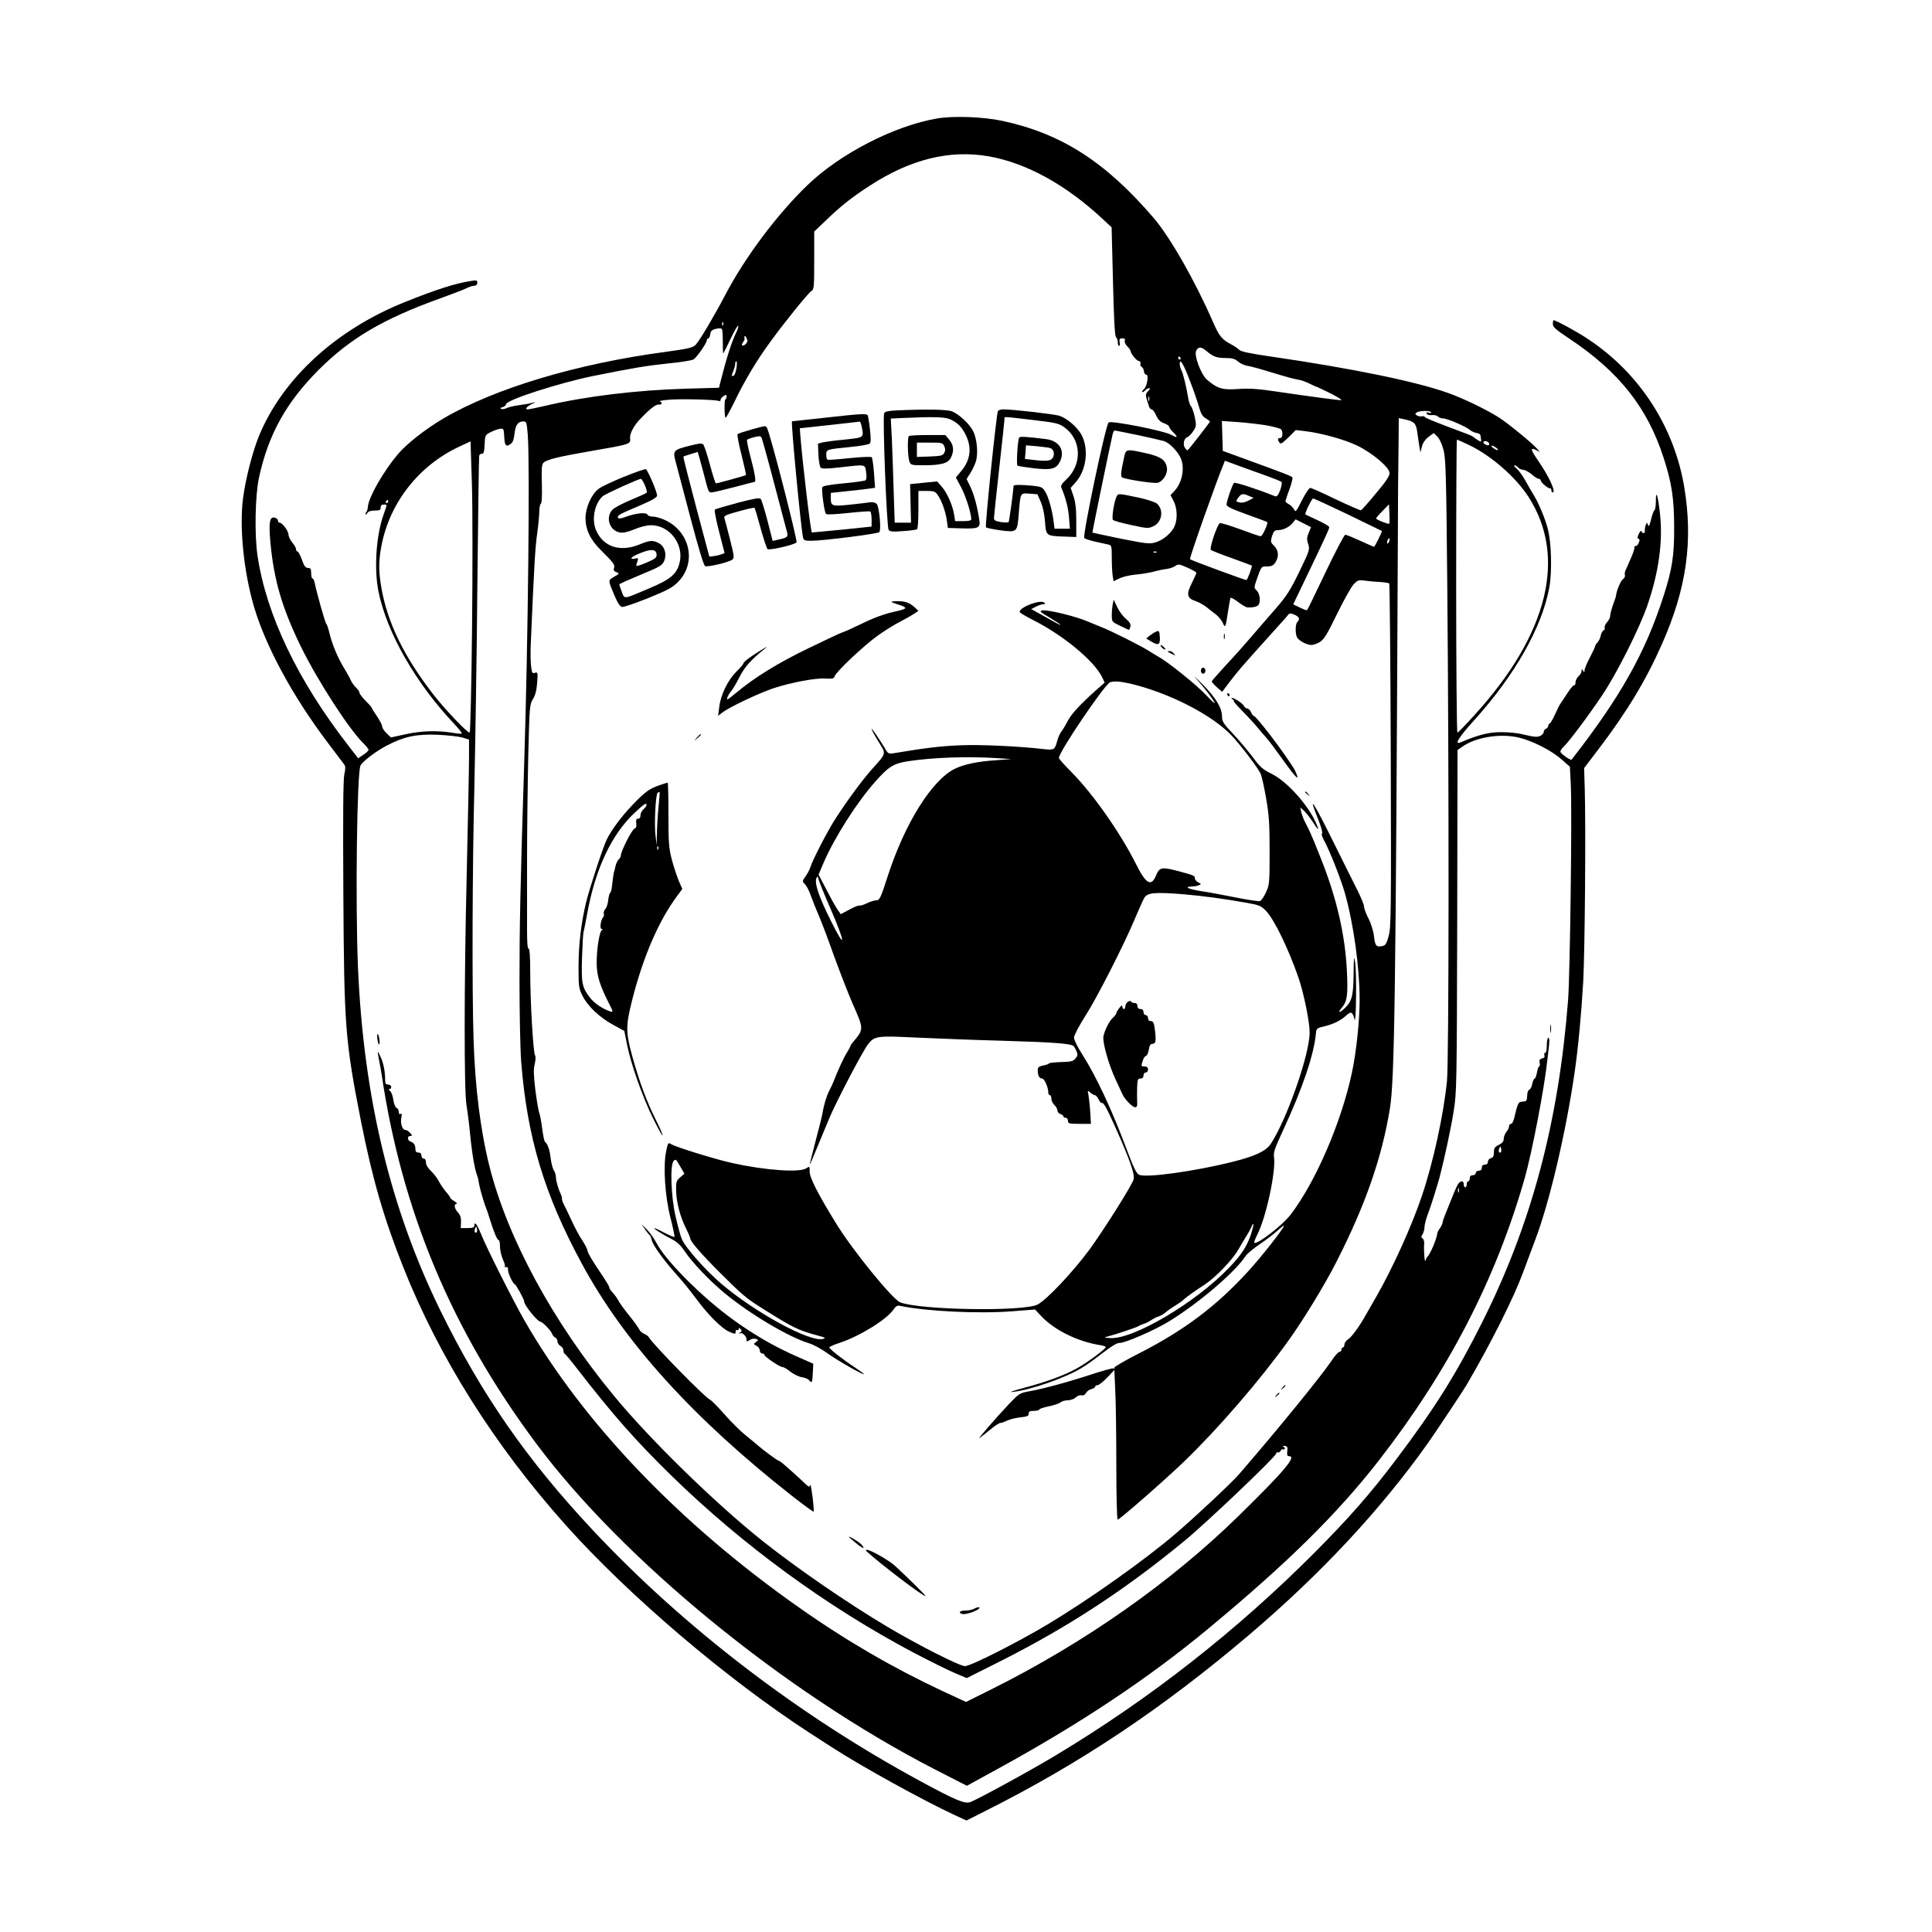 <?xml version="1.0" standalone="no"?>
<!DOCTYPE svg PUBLIC "-//W3C//DTD SVG 20010904//EN"
 "http://www.w3.org/TR/2001/REC-SVG-20010904/DTD/svg10.dtd">
<svg version="1.0" xmlns="http://www.w3.org/2000/svg"
 width="1279pt" height="1279pt" viewBox="0 0 1279 1279"
 preserveAspectRatio="xMidYMid meet">
<g transform="translate(0,1279) scale(0.1,-0.1)"
fill="#000000" stroke="none">
<path d="M6205 12006 c-284 -48 -645 -234 -861 -443 -203 -196 -416 -482 -544
-728 -73 -139 -170 -303 -196 -329 -19 -18 -49 -25 -195 -45 -587 -78 -1132
-241 -1473 -441 -119 -70 -244 -168 -302 -237 -94 -111 -191 -280 -198 -344
-1 -16 -6 -32 -9 -36 -4 -3 -7 -11 -7 -17 0 -6 5 -3 11 7 7 11 22 17 49 17 33
0 40 3 40 20 0 13 7 20 20 20 24 0 24 3 1 -62 -51 -139 -66 -363 -35 -516 55
-270 246 -604 497 -870 33 -35 57 -65 54 -68 -2 -3 -33 0 -68 6 -98 15 -200
12 -305 -11 l-96 -21 -29 28 c-16 15 -29 35 -29 45 0 9 -16 40 -35 68 -19 28
-35 53 -35 57 0 3 -18 23 -40 45 -22 22 -40 46 -40 53 0 7 -10 21 -21 32 -12
10 -28 33 -36 49 -7 17 -25 48 -38 70 -49 79 -87 169 -107 255 -6 25 -14 47
-18 50 -7 5 -65 211 -77 273 -3 15 -9 27 -14 27 -5 0 -9 16 -9 35 0 28 -4 35
-20 35 -13 0 -24 10 -31 28 -20 55 -34 82 -41 82 -5 0 -8 6 -8 14 0 8 -11 28
-25 44 -14 17 -25 40 -25 53 -1 25 -41 79 -60 79 -5 0 -10 6 -10 14 0 7 -9 16
-21 19 -34 9 -41 -31 -29 -162 23 -253 78 -438 204 -696 112 -227 322 -551
415 -639 17 -17 31 -35 31 -40 0 -6 -16 -21 -35 -33 l-34 -23 -64 83 c-335
430 -544 867 -602 1257 -21 139 -16 402 10 520 62 284 179 495 394 711 209
209 428 338 806 474 66 24 138 51 160 61 44 20 48 21 70 23 8 0 15 9 15 20 0
16 -5 17 -48 10 -96 -15 -226 -56 -430 -138 -457 -183 -810 -506 -967 -886
-42 -102 -89 -283 -106 -413 -25 -193 4 -484 72 -717 77 -262 256 -593 483
-894 56 -74 107 -142 114 -151 10 -13 10 -28 1 -69 -7 -36 -9 -269 -6 -784 5
-890 12 -977 118 -1516 75 -377 150 -636 279 -961 237 -596 601 -1175 1074
-1705 415 -465 1065 -1019 1616 -1377 30 -19 100 -64 155 -100 187 -121 598
-348 801 -442 l82 -38 123 62 c632 317 1178 682 1753 1171 472 402 864 822
1178 1264 44 62 238 353 256 385 161 275 313 579 372 739 16 42 53 142 83 222
95 250 203 710 261 1109 24 167 44 379 57 600 11 201 18 1029 10 1285 l-4 130
95 125 c191 251 316 459 422 700 162 367 205 678 146 1035 -67 400 -296 754
-635 979 -69 47 -214 126 -230 126 -3 0 -5 -11 -5 -25 0 -20 19 -37 108 -96
330 -220 517 -455 625 -789 54 -165 70 -271 70 -460 1 -188 -13 -279 -70 -455
-120 -375 -286 -670 -609 -1084 -6 -7 -74 41 -74 53 0 7 9 21 20 31 34 31 166
207 257 343 97 145 244 437 298 592 75 216 104 421 85 602 -13 126 -29 175
-28 89 0 -29 -4 -56 -10 -60 -5 -3 -15 -31 -22 -61 -10 -40 -15 -50 -20 -36
-6 19 -7 19 -15 0 -4 -10 -7 -27 -6 -36 3 -20 -15 -24 -22 -5 -2 7 -10 -1 -18
-17 -10 -22 -11 -30 -2 -33 9 -3 9 -10 1 -28 -6 -14 -15 -22 -19 -19 -5 3 -9
-3 -9 -13 0 -10 -10 -38 -21 -63 -11 -25 -21 -47 -22 -50 0 -3 -6 -16 -13 -29
-7 -13 -10 -30 -7 -38 3 -8 -3 -21 -14 -28 -15 -11 -45 -85 -45 -112 0 -1 -8
-26 -19 -55 -10 -29 -19 -62 -19 -73 0 -12 -9 -31 -21 -44 -11 -12 -18 -28
-16 -36 3 -7 0 -16 -7 -18 -7 -3 -16 -19 -19 -35 -3 -16 -13 -37 -22 -45 -8
-9 -15 -20 -15 -25 0 -5 -16 -39 -35 -75 -19 -36 -35 -74 -35 -84 0 -15 -2
-16 -10 -3 -8 13 -10 12 -10 -3 0 -9 -9 -25 -20 -34 -11 -10 -20 -28 -20 -41
0 -13 -4 -21 -8 -18 -5 3 -25 -21 -45 -52 -20 -31 -41 -62 -45 -68 -5 -5 -22
-38 -37 -72 -15 -34 -32 -62 -36 -62 -5 0 -9 -6 -9 -14 0 -8 -7 -16 -15 -20
-8 -3 -15 -12 -15 -20 0 -9 -9 -20 -20 -26 -22 -12 -42 -10 -125 10 -27 7 -88
13 -135 13 -81 1 -156 -18 -272 -68 -43 -18 -11 34 93 149 268 297 445 610
495 873 20 107 15 306 -11 398 -18 67 -58 162 -90 215 -12 19 -37 62 -55 95
-18 33 -44 70 -59 82 -14 12 -21 22 -15 23 6 0 17 -7 24 -15 7 -8 22 -15 34
-15 11 -1 37 -14 56 -30 19 -17 40 -30 47 -30 7 0 13 -5 13 -11 0 -13 51 -55
62 -52 5 2 8 -4 8 -12 0 -8 4 -15 9 -15 24 0 -22 102 -94 207 -54 78 -57 95
-13 72 l23 -12 -20 23 c-32 37 -190 166 -250 205 -85 54 -240 129 -340 164
-213 76 -633 162 -1167 240 -140 20 -202 33 -214 45 -9 9 -32 25 -53 36 -63
34 -79 53 -121 149 -119 273 -284 562 -395 691 -318 370 -609 556 -1000 640
-128 27 -322 34 -430 16z m341 -251 c248 -44 507 -186 751 -412 l62 -58 9
-358 c6 -250 12 -361 20 -369 7 -7 12 -22 12 -35 0 -13 4 -23 9 -23 4 0 6 11
3 25 -3 21 0 25 18 25 16 0 20 -4 16 -15 -3 -9 4 -25 17 -38 12 -12 22 -26 22
-32 0 -16 41 -65 54 -65 10 0 13 -7 10 -26 0 -4 4 -10 11 -14 6 -4 12 -17 13
-28 1 -12 7 -22 15 -22 19 0 6 -80 -16 -97 -8 -7 -13 -15 -10 -18 3 -3 11 1
18 10 7 8 19 15 26 15 10 0 8 -6 -5 -19 -17 -17 -18 -25 -10 -53 6 -18 13 -41
16 -50 3 -10 11 -18 17 -18 7 0 20 -18 30 -40 12 -28 26 -42 52 -52 18 -6 34
-17 34 -23 0 -6 11 -22 25 -35 35 -33 31 -43 -8 -20 -47 28 -403 98 -418 83
-21 -21 -174 -752 -161 -765 5 -5 38 -16 73 -24 35 -8 74 -16 87 -19 21 -5 22
-11 22 -88 0 -45 3 -99 6 -119 l6 -36 37 18 c20 11 68 22 106 26 39 3 93 12
120 19 28 8 66 16 87 18 20 3 46 11 58 20 20 14 27 13 81 -11 32 -14 59 -29
59 -34 0 -5 -14 -36 -31 -70 -37 -73 -31 -99 28 -118 21 -7 52 -25 70 -39 18
-14 46 -37 64 -50 17 -14 37 -38 44 -55 16 -37 19 -31 35 79 7 44 14 83 16 87
3 4 25 -8 50 -27 25 -19 53 -36 62 -36 31 -2 57 3 70 13 19 16 15 75 -8 98
-19 19 -19 20 -1 72 31 89 31 88 65 88 37 0 49 7 65 37 18 35 13 72 -14 99
-24 24 -25 28 -14 65 10 30 17 39 35 39 37 0 77 19 100 46 l21 26 51 -26 51
-26 -15 -37 c-13 -31 -14 -43 -4 -74 12 -36 10 -42 -58 -183 -62 -127 -83
-160 -160 -249 -49 -56 -122 -140 -162 -187 -40 -47 -113 -129 -164 -183 -50
-55 -92 -102 -94 -107 -1 -4 13 -21 33 -39 l36 -31 48 64 c27 35 62 79 78 97
17 19 54 61 83 94 29 33 90 100 134 149 44 49 86 95 92 104 10 13 16 14 43 3
32 -14 39 -29 20 -48 -16 -16 -15 -89 1 -108 19 -23 65 -45 92 -45 13 0 38 9
56 20 27 17 48 51 113 185 44 90 93 178 109 195 28 30 33 32 77 26 27 -4 72
-8 100 -9 29 -2 56 -6 60 -10 3 -4 8 -517 10 -1140 3 -1043 2 -1137 -14 -1194
-14 -51 -21 -62 -42 -66 -40 -8 -48 1 -55 64 -4 36 -19 85 -37 119 -16 31 -29
67 -29 79 0 11 -20 60 -44 108 -25 49 -90 180 -146 293 -145 294 -186 357
-114 177 21 -53 32 -93 26 -95 -6 -2 0 -21 13 -45 37 -67 111 -254 139 -352
57 -203 96 -486 97 -700 0 -142 -22 -351 -52 -490 -71 -330 -241 -722 -405
-936 -54 -71 -224 -202 -241 -186 -2 3 7 27 21 55 59 116 124 422 110 513 -5
29 6 59 59 174 130 279 207 506 219 649 3 27 8 31 53 41 61 14 111 39 148 73
31 29 41 24 54 -26 11 -44 15 305 4 378 -7 47 -9 37 -10 -70 -1 -148 -11 -187
-53 -229 -41 -40 -58 -40 -24 -1 34 41 40 81 33 234 -11 246 -69 495 -176 761
-7 17 -26 64 -42 105 -17 41 -41 94 -54 117 -13 23 -26 57 -30 75 l-7 33 26
-24 c15 -14 40 -46 57 -73 37 -57 45 -61 24 -13 -51 122 -194 282 -298 333
-59 29 -75 44 -124 110 -32 42 -90 112 -130 154 -63 66 -73 82 -73 112 0 60
-39 124 -129 216 -47 47 -66 63 -41 36 57 -64 103 -124 120 -156 7 -14 -18 8
-55 48 -59 64 -254 221 -317 255 -12 7 -41 24 -64 39 -48 31 -263 139 -314
157 -19 8 -57 23 -85 35 -82 36 -264 80 -305 75 -21 -4 -15 -10 48 -47 39 -24
72 -45 72 -48 0 -4 -22 8 -154 82 l-39 22 31 16 c17 9 39 16 49 16 11 0 14 3
7 10 -24 24 -164 -29 -164 -61 0 -5 37 -27 82 -50 206 -103 412 -274 464 -382
l17 -36 -59 -52 c-104 -93 -162 -156 -185 -201 -12 -23 -30 -54 -40 -67 -11
-13 -24 -42 -30 -65 -16 -60 -20 -63 -91 -55 -164 19 -417 31 -553 25 -127 -5
-227 -17 -442 -53 -25 -4 -34 -1 -45 17 -44 74 -98 153 -98 145 0 -6 20 -44
45 -84 53 -85 56 -73 -45 -186 -64 -72 -162 -205 -243 -331 -48 -74 -149 -270
-162 -314 -4 -14 -18 -41 -31 -60 -24 -34 -24 -34 -4 -55 11 -12 28 -45 38
-75 11 -30 34 -89 52 -130 18 -41 63 -160 100 -265 38 -104 93 -247 123 -316
78 -178 78 -170 -3 -266 -5 -7 -10 -15 -10 -18 0 -3 -11 -22 -23 -43 -21 -32
-58 -113 -89 -192 -5 -14 -18 -41 -29 -62 -17 -34 -35 -91 -44 -148 -5 -27
-18 -77 -59 -235 -14 -55 -26 -102 -26 -105 1 -3 20 42 44 100 24 58 62 150
85 205 47 112 218 439 256 490 44 57 58 59 323 46 130 -6 388 -16 572 -21 340
-10 454 -19 468 -36 5 -5 13 -20 19 -34 9 -21 7 -30 -7 -47 -15 -19 -29 -22
-94 -24 -42 -1 -79 -5 -81 -9 -3 -4 -21 -11 -40 -14 -28 -6 -35 -11 -35 -31 0
-35 10 -55 29 -55 15 0 41 -59 41 -95 0 -8 5 -15 10 -15 6 0 10 -11 10 -23 0
-13 9 -32 20 -42 11 -10 20 -26 20 -36 0 -10 9 -21 20 -24 11 -3 20 -11 20
-16 0 -5 7 -9 15 -9 8 0 15 -9 15 -20 0 -18 7 -20 76 -20 l76 0 -5 83 c-3 45
-9 95 -12 112 -6 28 -5 28 13 12 10 -9 24 -17 30 -17 6 0 17 -12 24 -27 7 -15
17 -26 22 -25 12 5 34 -36 93 -168 93 -209 125 -301 118 -336 -5 -31 -202
-343 -294 -468 -113 -152 -281 -330 -342 -362 -93 -48 -775 -37 -909 14 -50
19 -308 335 -419 513 -122 197 -181 311 -181 352 0 37 0 38 -22 23 -43 -30
-271 -14 -488 34 -111 24 -375 106 -406 125 -21 13 -22 12 -34 -46 -21 -99 -8
-300 29 -443 17 -66 28 -122 26 -124 -3 -3 -32 9 -65 26 -33 18 -64 32 -68 32
-11 0 48 -39 109 -70 41 -21 64 -42 92 -84 48 -72 160 -190 257 -271 170 -142
433 -298 567 -338 28 -8 82 -38 121 -66 64 -47 242 -148 242 -138 0 2 -26 21
-57 42 -84 55 -173 125 -173 135 0 4 30 18 68 30 133 44 313 155 357 221 16
23 25 28 45 24 169 -36 516 -53 738 -36 l154 12 41 -44 c88 -93 240 -168 390
-192 20 -3 37 -9 37 -13 0 -12 -127 -106 -190 -140 -84 -47 -202 -90 -345
-128 -89 -24 -112 -33 -75 -28 117 14 341 92 447 156 30 18 82 54 116 81 86
66 119 87 140 87 38 0 226 82 322 140 197 120 440 327 510 434 10 15 52 51 94
79 41 28 94 68 118 90 24 22 43 36 43 33 0 -16 -148 -205 -238 -303 -209 -229
-422 -389 -715 -539 -97 -49 -174 -94 -170 -98 5 -4 1 -7 -7 -5 -8 2 -71 -16
-140 -38 -148 -49 -318 -96 -414 -113 -66 -12 -70 -15 -136 -84 -94 -100 -218
-244 -195 -226 11 8 43 34 72 57 28 24 58 43 66 43 7 0 28 7 45 16 18 8 57 18
87 21 45 5 55 9 55 24 0 15 8 19 35 19 19 0 35 4 35 9 0 4 28 14 63 21 34 7
69 19 78 26 8 8 30 14 48 14 17 0 41 8 52 19 11 10 29 17 39 14 11 -3 22 2 29
15 6 11 22 23 36 26 14 4 25 11 25 16 0 6 7 10 16 10 8 0 37 22 63 50 l48 50
6 -137 c4 -75 7 -297 7 -495 0 -197 4 -358 9 -358 13 0 309 259 435 380 229
220 507 542 694 803 98 135 246 378 321 527 191 375 299 687 352 1010 31 189
39 738 53 3825 0 176 2 416 4 533 l2 214 33 -7 c71 -15 81 -26 90 -90 4 -33
11 -76 14 -95 l6 -35 10 38 c6 24 21 47 43 64 l35 26 23 -22 c15 -14 31 -49
42 -89 15 -60 18 -152 25 -902 12 -1314 11 -3150 -2 -3276 -22 -222 -91 -540
-167 -764 -68 -201 -195 -480 -302 -666 -35 -60 -68 -118 -74 -129 -35 -63
-88 -136 -111 -151 -14 -9 -25 -25 -25 -35 0 -11 -4 -19 -10 -19 -5 0 -10 -7
-10 -15 0 -8 -6 -15 -14 -15 -7 0 -30 -26 -51 -58 -66 -99 -350 -448 -612
-751 -47 -55 -284 -277 -418 -392 -200 -172 -572 -436 -845 -600 -204 -122
-514 -279 -552 -279 -35 0 -313 141 -513 260 -264 157 -595 385 -820 563 -316
251 -750 674 -991 967 -403 488 -702 1039 -823 1515 -60 238 -96 524 -106 840
-11 335 -8 1142 5 1665 6 272 16 875 20 1340 5 465 10 852 12 861 1 9 9 16 18
15 12 -1 16 13 18 62 3 61 4 63 40 81 20 10 48 21 62 22 24 4 25 1 28 -53 3
-60 12 -70 45 -45 11 7 20 32 23 67 7 58 23 80 59 80 20 0 22 -6 29 -92 14
-200 2 -1339 -23 -2143 -27 -846 -32 -1105 -32 -1469 0 -216 5 -455 11 -532
39 -502 153 -882 404 -1344 281 -518 733 -1017 1384 -1529 79 -62 146 -111
148 -108 6 6 -14 168 -21 175 -3 3 -5 0 -5 -7 0 -7 -13 0 -28 15 -28 28 -118
109 -154 139 -10 8 -21 15 -24 15 -7 0 -107 74 -139 103 -11 10 -47 39 -80 66
-33 26 -96 89 -140 139 -44 50 -87 93 -95 96 -31 12 -377 365 -403 411 -5 9
-20 20 -33 25 -14 6 -27 18 -31 27 -4 10 -34 52 -67 93 -33 41 -66 86 -73 101
-7 14 -25 39 -39 54 -14 15 -23 29 -20 32 2 3 -29 54 -70 114 -41 60 -74 117
-74 127 0 9 -16 41 -35 70 -20 29 -53 91 -75 140 -22 48 -45 95 -50 104 -6 10
-10 25 -10 33 0 8 -4 23 -9 33 -15 29 -31 87 -31 111 0 12 -6 32 -14 44 -8 12
-17 49 -21 81 -6 55 -20 93 -37 107 -5 3 -13 43 -19 90 -6 46 -15 93 -20 104
-4 11 -16 78 -25 149 -12 101 -13 138 -4 173 6 27 7 50 2 56 -12 16 -32 354
-32 550 0 106 -4 157 -11 157 -7 0 -10 40 -10 118 0 64 0 277 0 472 0 195 4
506 8 690 8 324 9 336 31 372 16 25 24 58 28 108 5 68 4 71 -14 66 -18 -6 -21
-1 -26 41 -4 26 -5 98 -2 160 22 512 29 631 42 721 8 56 14 122 14 147 0 24 5
47 10 50 7 4 9 53 7 131 -3 99 -1 128 10 140 21 21 97 40 293 74 289 50 285
48 281 91 -3 29 27 85 71 129 64 67 102 95 121 92 20 -4 23 14 5 21 -7 2 16 7
52 10 75 8 324 2 340 -8 5 -3 10 0 10 7 0 7 9 19 20 26 17 10 20 10 20 -2 0
-8 -3 -17 -8 -20 -8 -5 -7 -114 1 -122 3 -3 29 46 60 108 66 138 147 273 235
393 95 131 251 324 273 338 18 11 19 27 19 203 l0 191 83 79 c95 92 168 149
287 226 268 174 527 238 786 193z m-1759 -1117 c-3 -8 -6 -5 -6 6 -1 11 2 17
5 13 3 -3 4 -12 1 -19z m88 -47 c-30 -60 -65 -168 -105 -327 l-10 -41 -218 -6
c-332 -10 -662 -50 -930 -113 -57 -13 -110 -24 -118 -24 -22 0 -6 20 30 37 23
10 25 12 6 8 -31 -8 -41 -10 -105 -19 -27 -4 -60 -12 -72 -18 -11 -6 -27 -8
-35 -5 -9 4 -6 8 10 12 12 4 22 12 22 19 1 28 348 140 577 187 285 57 347 67
505 84 75 7 146 19 158 25 21 11 90 110 90 130 0 5 4 10 9 10 5 0 11 12 13 27
2 21 10 29 37 36 22 5 36 5 40 -2 4 -5 6 -44 6 -85 0 -42 1 -76 3 -76 1 0 23
44 49 98 25 53 48 92 50 85 2 -6 -3 -25 -12 -42z m62 -78 c-19 -20 -35 -10
-18 11 6 8 11 18 10 22 -4 23 4 27 13 6 9 -18 8 -26 -5 -39z m3050 -47 c45
-38 69 -46 127 -46 43 0 61 -5 83 -24 15 -13 44 -26 63 -28 19 -3 82 -20 140
-38 128 -39 167 -49 202 -55 15 -2 46 -14 70 -26 24 -12 44 -21 46 -20 1 0 41
-19 90 -43 48 -25 80 -45 72 -45 -20 -1 -191 22 -410 54 -140 21 -194 25 -271
20 -105 -8 -139 2 -207 60 -41 34 -89 163 -73 194 15 27 33 27 68 -3z m-172
-46 c3 -5 1 -10 -4 -10 -6 0 -11 5 -11 10 0 6 2 10 4 10 3 0 8 -4 11 -10z
m-2940 -69 c-4 -23 -11 -44 -17 -47 -15 -9 -17 -1 -5 26 10 26 13 35 15 59 1
8 5 12 8 8 3 -3 3 -24 -1 -46z m3002 -81 c23 -58 49 -134 59 -169 14 -50 24
-67 46 -80 15 -9 28 -19 28 -22 0 -4 -129 -171 -147 -189 -2 -3 -10 3 -17 13
-17 22 -9 65 13 72 9 3 27 20 39 39 22 33 23 38 12 93 -7 32 -18 65 -25 73 -7
8 -15 31 -18 50 -12 74 -34 166 -45 187 -7 12 -12 32 -12 44 0 41 24 2 67
-111z m-270 -132 c-3 -7 -5 -2 -5 12 0 14 2 19 5 13 2 -7 2 -19 0 -25z m1867
-77 c4 -5 -4 -7 -16 -3 -15 4 -19 2 -13 -7 4 -7 19 -11 34 -9 15 2 33 -2 40
-9 6 -7 22 -13 35 -13 26 0 152 -54 177 -76 9 -8 26 -17 39 -19 29 -6 31 -8
34 -38 3 -25 3 -25 -23 -9 -14 9 -28 19 -31 22 -3 3 -21 11 -40 18 -222 83
-275 105 -278 112 -2 4 -11 6 -20 4 -9 -2 -24 0 -32 6 -13 9 -13 11 0 20 19
12 87 13 94 1z m-1089 -87 c49 -9 93 -21 97 -27 13 -21 9 -57 -7 -57 -17 0
-19 -9 -5 -30 8 -12 18 -6 59 34 l49 49 60 -7 c106 -12 265 -56 347 -96 101
-49 213 -144 214 -181 1 -20 -24 -57 -90 -135 -49 -60 -94 -110 -99 -112 -4
-2 -79 31 -166 72 -86 42 -163 76 -170 76 -8 0 -32 -37 -55 -82 -37 -74 -43
-81 -51 -62 -6 12 -21 27 -34 35 -13 7 -24 16 -24 20 0 4 11 40 26 79 14 38
23 74 20 79 -6 9 -44 24 -321 125 l-140 51 -3 99 -3 99 103 -7 c57 -4 143 -14
193 -22z m-854 -64 c79 -17 158 -35 175 -40 35 -12 84 -61 108 -107 32 -65 14
-168 -40 -224 l-25 -27 20 -38 c24 -45 28 -119 7 -167 -18 -44 -77 -94 -128
-108 -38 -11 -63 -8 -228 25 -102 21 -186 39 -188 40 -2 3 119 590 134 652 3
13 9 24 14 24 4 0 72 -14 151 -30z m2194 -66 c145 -69 308 -211 393 -342 257
-397 131 -910 -355 -1444 -59 -65 -110 -118 -115 -118 -4 0 -8 437 -8 970 0
534 2 970 5 970 2 0 38 -16 80 -36z m-6600 -1220 c-4 -381 -11 -684 -16 -684
-17 0 -166 157 -239 251 -195 251 -305 477 -345 707 -19 107 -19 179 0 278 55
288 249 534 519 659 l71 33 9 -280 c5 -154 5 -588 1 -964z m6730 1235 c4 -6 5
-12 2 -15 -7 -7 -37 7 -37 17 0 13 27 11 35 -2z m51 -34 c10 -8 14 -15 8 -15
-5 0 -19 7 -30 15 -10 8 -14 15 -8 15 5 0 19 -7 30 -15z m-1516 -187 c47 -17
89 -34 94 -39 4 -4 0 -28 -9 -54 -14 -35 -22 -44 -34 -40 -123 49 -265 95
-272 88 -11 -11 -49 -121 -49 -143 0 -13 33 -29 133 -65 72 -26 134 -49 136
-51 8 -7 -31 -94 -43 -94 -7 0 -68 21 -135 46 -68 25 -129 43 -135 41 -17 -7
-71 -166 -60 -177 5 -5 68 -30 139 -55 72 -26 131 -48 132 -49 5 -5 -29 -96
-36 -96 -11 0 -366 131 -373 138 -6 6 181 533 222 629 l9 23 98 -36 c54 -20
136 -49 183 -66z m-122 -131 l31 -13 -34 -18 c-22 -12 -43 -16 -60 -12 -25 6
-25 7 -8 31 21 28 30 30 71 12z m656 -123 c122 -59 222 -108 224 -109 4 -4
-47 -105 -52 -105 -2 0 -43 18 -91 40 -48 22 -92 40 -99 40 -7 0 -65 -111
-130 -247 -65 -137 -120 -250 -123 -252 -2 -3 -23 5 -48 17 l-44 21 76 158
c133 277 163 342 163 353 0 6 -35 27 -77 46 -43 20 -79 37 -81 38 -6 7 42 106
51 106 6 0 110 -48 231 -106z m-6354 86 c0 -5 -5 -10 -11 -10 -5 0 -7 5 -4 10
3 6 8 10 11 10 2 0 4 -4 4 -10z m6627 -147 c-6 -5 -87 27 -87 35 0 4 19 26 43
50 l42 43 3 -62 c2 -34 1 -63 -1 -66z m-1 -119 c-4 -9 -9 -15 -11 -12 -3 3 -3
13 1 22 4 9 9 15 11 12 3 -3 3 -13 -1 -22z m-1539 -70 c-3 -3 -12 -4 -19 -1
-8 3 -5 6 6 6 11 1 17 -2 13 -5z m-177 -869 c257 -60 548 -209 676 -347 62
-67 167 -205 188 -247 8 -14 24 -87 37 -161 20 -115 24 -168 24 -355 0 -210
-1 -222 -24 -272 -13 -29 -31 -55 -40 -58 -9 -3 -82 8 -161 24 -80 16 -181 35
-225 41 -84 13 -121 29 -69 31 16 0 38 4 49 8 19 8 19 8 -3 20 -12 6 -22 18
-22 27 0 17 -5 19 -112 48 -109 28 -122 25 -145 -30 -32 -77 -67 -56 -134 79
-104 206 -281 459 -426 606 -46 46 -83 88 -83 93 0 41 306 492 340 502 30 8
66 5 130 -9z m-4420 -357 l45 -14 0 -119 c0 -66 -7 -408 -15 -760 -18 -748
-18 -1438 -2 -1540 6 -38 14 -95 17 -125 17 -179 34 -287 53 -340 7 -20 7 -19
15 -65 8 -40 34 -127 46 -155 4 -8 15 -42 25 -75 26 -84 48 -135 58 -135 4 0
8 -19 8 -42 0 -24 9 -62 19 -85 11 -23 16 -44 13 -48 -4 -4 0 -5 8 -3 10 2 14
-4 13 -16 -2 -22 31 -92 45 -98 9 -3 63 -102 62 -113 -2 -23 88 -134 108 -135
14 -1 70 -59 76 -78 4 -11 13 -23 21 -26 8 -3 15 -14 15 -25 0 -11 9 -25 20
-31 11 -6 20 -19 20 -30 0 -10 4 -20 8 -22 5 -1 42 -46 82 -98 238 -307 386
-475 623 -707 474 -463 1033 -871 1606 -1174 107 -56 230 -117 273 -135 l78
-33 243 122 c440 224 805 463 1198 786 147 121 606 558 608 579 0 7 5 11 10 7
6 -3 14 3 20 12 6 10 11 14 11 10 0 -5 5 -5 11 -1 8 4 7 9 -2 15 -10 6 -8 8 6
7 17 -2 20 -8 17 -35 -3 -25 0 -33 12 -33 52 0 -33 -100 -334 -395 -446 -437
-1016 -838 -1630 -1145 l-175 -87 -155 72 c-325 152 -638 333 -950 553 -790
555 -1426 1219 -1816 1897 -77 134 -257 492 -290 577 -26 64 -44 87 -44 53 0
-11 -12 -15 -45 -15 l-45 0 2 40 c1 29 -5 47 -20 63 -24 26 -29 57 -9 57 6 0
0 8 -15 18 -16 9 -28 20 -28 24 0 4 -13 22 -29 40 -15 18 -36 49 -46 68 -9 19
-32 49 -51 67 -21 20 -34 41 -34 57 0 16 -6 26 -15 26 -8 0 -15 9 -15 20 0 13
-7 20 -20 20 -14 0 -20 7 -20 23 0 27 -10 41 -32 50 -23 8 -23 37 -1 37 14 0
14 2 -2 20 -10 11 -24 20 -32 20 -19 0 -34 44 -26 82 4 22 3 29 -5 24 -8 -5
-12 0 -12 14 0 11 -7 23 -15 26 -8 3 -17 26 -21 52 -3 26 -13 53 -22 60 -9 7
-11 12 -4 12 7 0 12 7 12 15 0 8 -9 15 -20 15 -14 0 -20 7 -20 23 0 61 -10
116 -29 157 -24 52 -24 51 -11 -21 6 -30 13 -70 16 -89 134 -906 463 -1694
1023 -2445 575 -772 1642 -1645 2639 -2158 l213 -109 197 108 c545 298 1002
601 1402 933 521 432 851 757 1127 1111 462 594 775 1200 967 1871 49 175 129
589 150 784 3 28 8 71 11 98 3 29 2 47 -5 47 -5 0 -10 -22 -10 -50 0 -30 -4
-50 -11 -50 -6 0 -8 -7 -5 -16 4 -11 -1 -18 -15 -21 -16 -4 -20 -12 -16 -29 2
-13 1 -24 -4 -24 -4 0 -10 -18 -14 -40 -4 -22 -11 -40 -15 -40 -5 0 -12 -15
-16 -34 -3 -19 -12 -37 -20 -40 -8 -3 -14 -20 -14 -41 0 -24 -5 -35 -15 -36
-8 -1 -20 -2 -26 -3 -16 -1 -25 -22 -40 -88 -7 -36 -17 -58 -26 -58 -7 0 -13
-8 -13 -17 0 -9 -8 -25 -17 -35 -9 -11 -17 -31 -18 -45 0 -19 -9 -30 -32 -42
-27 -13 -33 -22 -33 -49 0 -25 -5 -35 -20 -39 -11 -3 -20 -14 -20 -24 0 -12
-7 -19 -20 -19 -13 0 -20 -7 -20 -20 0 -13 -7 -20 -20 -20 -11 0 -20 -7 -20
-15 0 -8 -9 -15 -20 -15 -13 0 -20 -7 -20 -20 0 -11 -4 -20 -10 -20 -5 0 -10
-9 -10 -20 0 -11 -4 -20 -10 -20 -5 0 -10 9 -10 20 0 23 -16 26 -33 7 -7 -6
-25 -46 -41 -87 -16 -41 -38 -95 -48 -119 -10 -24 -18 -49 -18 -55 0 -6 -8
-23 -17 -36 -10 -14 -18 -29 -18 -35 -3 -35 -47 -140 -66 -155 -4 -3 -9 -14
-12 -25 -5 -22 -12 62 -9 109 2 16 -3 33 -10 37 -10 7 -11 12 0 29 6 11 12 30
12 42 0 20 13 69 31 113 10 25 58 179 69 220 33 128 75 322 93 435 21 132 21
164 24 1265 l2 1130 32 22 c89 64 257 90 379 59 90 -22 217 -88 280 -145 l53
-47 6 -119 c9 -176 -5 -1256 -18 -1425 -63 -808 -240 -1476 -567 -2130 -171
-342 -314 -571 -570 -910 -171 -227 -314 -390 -539 -616 -517 -519 -1089 -967
-1710 -1341 -169 -102 -526 -297 -572 -313 -36 -13 -98 13 -325 136 -812 439
-1573 1023 -2174 1665 -438 468 -736 898 -1009 1454 -332 679 -508 1413 -545
2270 -18 423 -7 1297 17 1338 16 29 109 99 177 133 114 59 192 75 331 70 66
-3 140 -11 165 -18z m3540 -137 l95 -6 -105 -8 c-121 -8 -213 -28 -272 -58
-151 -77 -328 -361 -440 -706 -48 -148 -55 -163 -76 -163 -13 0 -41 -9 -64
-20 -22 -11 -44 -17 -49 -15 -4 3 -34 -9 -65 -26 l-58 -31 -17 24 c-10 12 -43
71 -74 131 l-56 107 33 78 c74 170 218 397 342 537 87 99 121 120 213 135 171
26 399 34 593 21z m-1102 -996 c101 -234 103 -283 2 -80 -80 161 -109 248 -95
282 7 15 9 14 15 -12 5 -16 39 -102 78 -190z m2337 95 c129 -11 276 -31 420
-57 81 -14 94 -20 126 -53 55 -57 148 -249 216 -445 34 -99 73 -289 73 -361 0
-143 -151 -575 -257 -736 -32 -48 -101 -81 -248 -118 -252 -64 -579 -109 -624
-87 -18 9 -35 44 -76 152 -104 279 -207 499 -304 651 -28 43 -51 91 -51 105 0
14 30 72 70 135 79 122 261 479 334 654 27 63 54 125 62 137 21 34 71 38 259
23z m2101 -1707 c-11 -11 -19 6 -11 24 8 17 8 17 12 0 3 -10 2 -21 -1 -24z
m-5433 -167 c-26 -22 -28 -30 -27 -88 2 -79 27 -174 65 -249 16 -32 29 -63 29
-69 0 -18 78 -108 196 -225 144 -144 174 -169 261 -224 219 -139 255 -157 382
-191 56 -15 61 -18 38 -24 -87 -21 -445 173 -670 364 -105 89 -241 242 -264
299 -8 19 -26 85 -40 146 -31 131 -38 340 -14 369 13 15 17 12 43 -34 l29 -50
-28 -24z m5154 -98 c-3 -7 -5 -2 -5 12 0 14 2 19 5 13 2 -7 2 -19 0 -25z
m-1376 -281 c-27 -79 -61 -132 -143 -218 -222 -233 -639 -479 -791 -467 -41 3
-41 4 -12 11 47 12 189 59 200 67 6 4 21 11 35 15 14 4 36 15 50 25 14 10 36
21 50 25 14 4 36 17 50 30 14 12 43 32 65 45 22 14 45 29 50 36 10 11 74 57
146 104 66 44 177 159 214 223 20 34 47 80 61 102 14 22 27 48 31 58 3 10 8
16 10 13 3 -3 -5 -34 -16 -69z m-5125 16 c-11 -11 -19 6 -11 24 8 17 8 17 12
0 3 -10 2 -21 -1 -24z"/>
<path d="M5932 10073 c-54 -3 -75 -8 -79 -19 -11 -29 17 -757 30 -772 9 -12
29 -13 96 -8 46 3 87 9 92 12 5 3 9 61 9 130 l0 124 54 0 c48 0 57 -3 74 -27
26 -38 52 -109 60 -168 l7 -50 94 -3 c109 -3 122 3 114 56 -12 84 -35 170 -59
219 l-25 52 24 38 c14 21 30 56 37 77 17 52 8 152 -18 202 -24 48 -91 110
-138 130 -32 14 -171 16 -372 7z m356 -58 c51 -22 81 -52 108 -110 39 -83 27
-164 -34 -235 l-34 -41 36 -68 c31 -59 65 -168 66 -208 0 -9 -17 -13 -54 -13
l-53 0 -6 38 c-8 61 -45 146 -80 187 l-33 38 -90 -9 -89 -9 3 -127 3 -128 -54
0 -54 0 -7 213 c-3 116 -9 271 -12 344 l-7 132 79 4 c208 9 275 7 312 -8z"/>
<path d="M6017 9903 c-11 -10 -8 -138 3 -167 9 -25 12 -26 97 -26 114 0 159
13 178 50 22 43 19 84 -11 119 l-26 31 -117 0 c-65 0 -121 -3 -124 -7z m234
-67 c8 -17 8 -29 0 -44 -9 -18 -22 -21 -96 -24 l-85 -3 0 48 0 47 85 0 c80 0
86 -1 96 -24z"/>
<path d="M6606 10068 c-12 -38 -86 -762 -79 -769 4 -4 48 -13 97 -20 110 -14
110 -13 120 108 12 145 9 139 71 135 l53 -4 22 -51 c14 -31 24 -81 28 -129 6
-95 8 -96 123 -100 l84 -3 0 110 c0 79 -6 125 -19 162 l-18 53 37 42 c67 79
83 213 37 305 -28 55 -102 118 -154 132 -45 11 -306 41 -365 41 -18 0 -35 -6
-37 -12z m229 -58 c153 -18 173 -22 210 -48 116 -82 122 -249 10 -350 -26 -24
-34 -39 -29 -50 28 -64 47 -137 51 -199 l6 -73 -51 0 -51 0 -6 48 c-9 73 -34
164 -56 198 -17 28 -25 32 -80 38 -82 8 -129 8 -129 -1 -3 -46 -29 -236 -33
-240 -4 -3 -27 -2 -52 1 -34 6 -45 11 -45 26 0 10 16 158 35 330 19 172 35
318 35 326 0 17 -19 18 185 -6z"/>
<path d="M6747 9893 c-10 -16 -20 -180 -11 -186 5 -3 53 -10 108 -17 113 -13
148 -5 171 41 39 74 -1 141 -90 152 -129 16 -173 19 -178 10z m205 -69 c23 -7
32 -38 18 -64 -12 -22 -42 -25 -135 -14 l-50 6 4 45 3 45 72 -6 c39 -4 79 -9
88 -12z"/>
<path d="M5455 10024 c-115 -12 -211 -23 -212 -23 -8 -2 58 -699 73 -768 4
-20 10 -23 57 -23 83 1 437 46 448 57 14 14 0 171 -18 188 -8 8 -26 12 -41 10
-15 -2 -76 -10 -136 -16 -120 -12 -126 -11 -126 47 l0 31 113 12 c61 6 127 14
146 17 l34 5 -7 97 c-4 53 -11 101 -15 105 -5 5 -70 2 -148 -6 -76 -8 -141
-13 -145 -10 -5 2 -8 17 -8 33 0 35 0 35 160 51 63 6 120 16 127 22 9 9 9 34
2 96 -5 46 -12 87 -15 92 -7 12 -48 10 -289 -17z m249 -55 c15 -78 19 -75
-111 -89 -65 -6 -131 -15 -148 -19 l-30 -8 3 -74 c2 -41 9 -79 15 -85 9 -8 42
-8 127 2 176 20 166 22 174 -33 4 -29 2 -49 -5 -53 -6 -4 -71 -13 -146 -20
-87 -8 -136 -17 -139 -25 -7 -18 13 -166 24 -177 6 -6 61 -3 147 6 76 8 142
13 146 10 5 -3 9 -27 9 -53 l0 -47 -192 -20 c-106 -10 -197 -19 -203 -19 -8 0
-63 467 -77 645 l-3 45 195 21 c107 12 198 22 201 23 4 0 9 -13 13 -30z"/>
<path d="M4972 9946 c-45 -13 -85 -26 -89 -30 -4 -4 7 -66 26 -137 18 -72 31
-132 29 -134 -4 -4 -188 -55 -199 -55 -3 0 -21 55 -39 123 -18 67 -38 127 -44
134 -9 10 -29 8 -91 -8 -108 -27 -112 -33 -92 -106 8 -32 53 -199 98 -371 54
-205 88 -316 97 -320 19 -7 154 25 178 42 16 12 16 20 -14 138 -17 68 -34 131
-37 140 -5 12 14 21 95 43 55 15 103 26 105 23 3 -3 21 -63 40 -134 20 -71 40
-133 46 -139 10 -10 175 27 192 44 9 9 -178 736 -196 759 -11 15 -4 15 -105
-12z m149 -341 c39 -148 77 -292 84 -318 16 -53 14 -55 -60 -71 l-30 -7 -34
133 c-19 73 -39 138 -45 145 -8 9 -43 3 -154 -26 -78 -21 -146 -41 -150 -45
-4 -4 9 -71 29 -148 l36 -140 -23 -8 c-12 -5 -35 -10 -51 -12 l-27 -3 -88 330
c-48 181 -86 331 -84 332 1 2 23 9 49 17 l46 14 15 -52 c8 -28 19 -70 25 -93
31 -121 32 -123 51 -123 10 0 78 16 150 35 72 19 133 35 136 35 10 0 2 54 -26
159 -17 63 -28 117 -24 120 3 3 24 11 47 17 36 9 43 8 49 -5 4 -9 40 -137 79
-286z"/>
<path d="M4129 9633 c-74 -30 -148 -65 -166 -79 -47 -35 -86 -123 -87 -192 0
-78 31 -144 102 -214 84 -84 94 -97 87 -119 -5 -14 0 -21 16 -27 21 -8 20 -10
-15 -30 -42 -25 -42 -20 3 -127 21 -49 36 -71 50 -73 10 -2 88 25 173 59 130
53 160 69 198 108 122 124 80 329 -85 407 -27 13 -64 24 -82 24 -17 0 -33 5
-35 11 -7 20 -77 13 -153 -15 -25 -9 -41 -11 -44 -4 -5 16 7 23 137 78 85 36
122 57 122 69 0 25 -62 170 -75 175 -6 2 -72 -21 -146 -51z m140 -55 c10 -24
16 -46 12 -50 -3 -4 -51 -25 -106 -48 -55 -23 -110 -52 -122 -66 -46 -51 -17
-137 50 -149 22 -4 51 2 97 21 40 17 83 27 112 27 122 -1 217 -128 187 -248
-19 -76 -59 -110 -199 -169 -178 -76 -164 -74 -184 -23 -9 23 -16 45 -16 48 0
4 64 32 141 64 130 54 142 61 156 92 19 46 3 97 -37 118 -39 20 -57 19 -128
-10 -129 -52 -240 -15 -287 97 -29 72 -9 174 45 223 17 15 234 114 253 115 4
0 16 -19 26 -42z m76 -449 c4 -13 2 -26 -6 -33 -16 -15 -120 -58 -126 -52 -2
2 1 14 6 28 9 23 7 25 -15 20 -42 -8 -26 12 29 34 70 29 104 30 112 3z"/>
<path d="M7366 8789 c-3 -17 -6 -50 -6 -73 0 -41 1 -43 55 -69 31 -15 57 -27
59 -27 2 0 6 10 9 21 4 16 -3 30 -30 53 -20 17 -46 52 -58 79 l-22 47 -7 -31z"/>
<path d="M5902 8805 c3 -3 24 -11 47 -18 23 -6 43 -16 44 -22 1 -5 -23 -14
-53 -20 -81 -17 -151 -42 -248 -90 -48 -23 -98 -46 -112 -50 -14 -4 -116 -52
-227 -106 -198 -95 -362 -196 -480 -296 -28 -23 -54 -43 -57 -43 -9 0 6 34 25
55 9 11 34 52 54 92 34 67 76 115 165 186 26 21 20 19 -25 -9 -72 -44 -114
-76 -114 -87 -1 -5 -21 -29 -46 -53 -56 -56 -103 -151 -113 -231 l-8 -61 31
23 c45 35 247 130 339 160 118 38 273 67 339 63 49 -3 58 0 63 16 10 30 191
201 283 267 47 34 115 76 151 94 36 19 77 42 93 53 l27 18 -22 21 c-36 33 -63
43 -114 43 -26 0 -45 -2 -42 -5z"/>
<path d="M7655 8609 c-11 -4 -31 -17 -44 -27 l-23 -19 37 -22 c46 -27 57 -18
53 36 -3 36 -5 40 -23 32z"/>
<path d="M8102 8575 c0 -16 2 -22 5 -12 2 9 2 23 0 30 -3 6 -5 -1 -5 -18z"/>
<path d="M7690 8505 c7 -8 17 -15 22 -15 5 0 3 7 -6 15 -8 8 -18 15 -22 15 -3
0 -1 -7 6 -15z"/>
<path d="M7731 8476 c2 -2 15 -9 29 -16 23 -12 24 -12 11 3 -7 10 -20 17 -29
17 -8 0 -13 -2 -11 -4z"/>
<path d="M7950 8350 c0 -11 7 -20 15 -20 8 0 15 9 15 20 0 11 -7 20 -15 20 -8
0 -15 -9 -15 -20z"/>
<path d="M8125 8190 c3 -5 8 -10 11 -10 2 0 4 5 4 10 0 6 -5 10 -11 10 -5 0
-7 -4 -4 -10z"/>
<path d="M8160 8160 c8 -5 11 -10 7 -10 -5 0 19 -28 53 -62 34 -35 79 -83 99
-107 20 -25 49 -59 64 -75 16 -17 67 -86 115 -153 85 -119 111 -142 76 -66
-14 30 -101 154 -166 238 -63 81 -101 125 -107 125 -4 0 -13 11 -19 25 -6 14
-18 25 -26 25 -7 0 -16 7 -20 15 -6 16 -64 55 -81 55 -5 0 -3 -5 5 -10z"/>
<path d="M4614 7908 l-19 -23 23 19 c21 18 27 26 19 26 -2 0 -12 -10 -23 -22z"/>
<path d="M4364 7591 c-65 -22 -94 -43 -180 -133 -67 -70 -134 -159 -166 -223
-24 -46 -114 -322 -138 -418 -33 -138 -50 -281 -50 -430 0 -129 2 -141 26
-189 35 -70 114 -144 204 -193 l73 -40 18 -90 c26 -130 100 -340 170 -484 33
-67 63 -121 65 -118 3 3 -17 49 -44 103 -63 126 -110 254 -157 424 -43 157
-43 199 0 370 72 284 174 521 295 685 l37 50 -23 52 c-12 29 -33 92 -46 140
-20 79 -23 111 -23 300 0 117 -2 213 -5 212 -3 0 -28 -8 -56 -18z m-4 -136
c-5 -50 -10 -128 -11 -175 l-2 -85 -7 60 c-10 78 0 278 14 287 6 4 11 6 13 5
1 -2 -2 -43 -7 -92z m-80 5 c0 -6 -9 -18 -20 -27 -11 -10 -20 -28 -20 -40 0
-15 -6 -23 -16 -23 -12 0 -15 -7 -12 -30 3 -21 0 -31 -11 -35 -17 -5 -91 -151
-91 -178 0 -8 -6 -20 -14 -26 -7 -6 -17 -26 -21 -44 -4 -17 -9 -39 -12 -47 -2
-8 -6 -41 -10 -72 -3 -32 -9 -58 -13 -58 -4 0 -10 -20 -13 -45 -2 -25 -11 -54
-20 -63 -8 -9 -12 -23 -10 -30 3 -7 1 -18 -5 -25 -16 -21 -23 -77 -9 -77 8 0
9 -2 1 -8 -16 -10 -34 -125 -34 -215 0 -83 19 -146 79 -265 32 -63 32 -64 9
-57 -45 14 -105 54 -132 90 -53 69 -58 94 -53 264 3 86 7 163 10 171 3 8 14
67 26 130 53 289 161 517 310 657 66 62 81 72 81 53z m77 -292 c-3 -8 -6 -5
-6 6 -1 11 2 17 5 13 3 -3 4 -12 1 -19z"/>
<path d="M8640 7546 c0 -2 8 -10 18 -17 15 -13 16 -12 3 4 -13 16 -21 21 -21
13z"/>
<path d="M4269 4653 c12 -18 26 -35 31 -38 5 -3 11 -19 15 -36 7 -31 74 -125
149 -210 67 -76 87 -100 154 -189 74 -99 163 -187 209 -206 41 -18 43 -17 43
2 0 8 5 12 10 9 6 -3 10 -1 10 6 0 10 3 10 12 1 10 -10 10 -15 -2 -23 -13 -9
-12 -10 2 -5 17 5 45 -28 40 -46 -3 -11 5 -10 27 4 10 6 26 8 36 4 17 -6 17
-7 0 -20 -18 -13 -18 -14 3 -25 12 -6 22 -21 22 -31 0 -11 7 -20 15 -20 8 0
15 -4 15 -9 0 -12 102 -81 120 -81 9 0 32 -14 53 -31 20 -16 54 -33 74 -36 21
-3 44 -12 50 -21 18 -22 21 -15 24 52 l3 58 -120 53 c-209 93 -408 222 -589
382 -152 134 -283 279 -325 357 -19 36 -50 80 -69 98 l-34 33 22 -32z"/>
<path d="M8489 3603 c-13 -16 -12 -17 4 -4 16 13 21 21 13 21 -2 0 -10 -8 -17
-17z"/>
<path d="M8449 3553 c-13 -16 -12 -17 4 -4 9 7 17 15 17 17 0 8 -8 3 -21 -13z"/>
<path d="M5620 2616 c0 -2 20 -20 46 -41 46 -38 68 -44 36 -9 -16 17 -82 57
-82 50z"/>
<path d="M5736 2521 c88 -82 383 -306 391 -297 3 3 -108 113 -202 200 -39 36
-162 106 -186 106 -8 0 -9 -3 -3 -9z"/>
<path d="M6447 2139 c-11 -6 -34 -11 -53 -11 -38 0 -53 -12 -27 -22 18 -7 77
10 108 30 24 17 0 19 -28 3z"/>
<path d="M7441 9760 c-22 -102 -24 -127 -10 -132 41 -15 209 -40 233 -34 36 9
68 62 61 101 -9 51 -42 73 -140 95 -132 29 -131 29 -144 -30z"/>
<path d="M7392 9503 c-17 -34 -34 -145 -24 -155 6 -6 60 -21 122 -34 104 -23
113 -23 145 -8 58 27 71 108 24 150 -11 10 -66 28 -127 41 -130 27 -129 27
-140 6z"/>
<path d="M10263 5980 c0 -25 2 -35 4 -22 2 12 2 32 0 45 -2 12 -4 2 -4 -23z"/>
<path d="M2498 5914 c2 -19 7 -36 11 -38 4 -3 5 11 3 30 -2 19 -7 36 -11 38
-4 3 -5 -11 -3 -30z"/>
<path d="M7468 6159 c-10 -6 -18 -19 -18 -29 0 -11 -4 -20 -10 -20 -5 0 -10 7
-10 16 0 12 -5 10 -20 -9 -11 -14 -20 -29 -20 -35 0 -5 -9 -17 -21 -28 -24
-21 -55 -81 -64 -124 -8 -38 34 -188 82 -290 19 -41 40 -85 45 -97 16 -33 65
-83 83 -83 12 0 15 9 13 38 -1 20 -1 63 0 95 2 50 5 57 22 57 13 0 20 7 20 20
0 11 7 20 15 20 8 0 15 9 15 20 0 14 -7 20 -24 20 -22 0 -22 2 -12 35 6 19 16
35 23 35 6 0 14 18 18 40 5 30 11 40 26 40 21 0 24 22 13 104 -5 36 -11 46
-25 46 -12 0 -19 7 -19 20 0 11 -7 20 -15 20 -8 0 -15 9 -15 20 0 13 -7 20
-20 20 -13 0 -20 7 -20 20 0 13 -7 20 -19 20 -11 0 -21 4 -23 9 -2 6 -10 6
-20 0z"/>
</g>
</svg>
